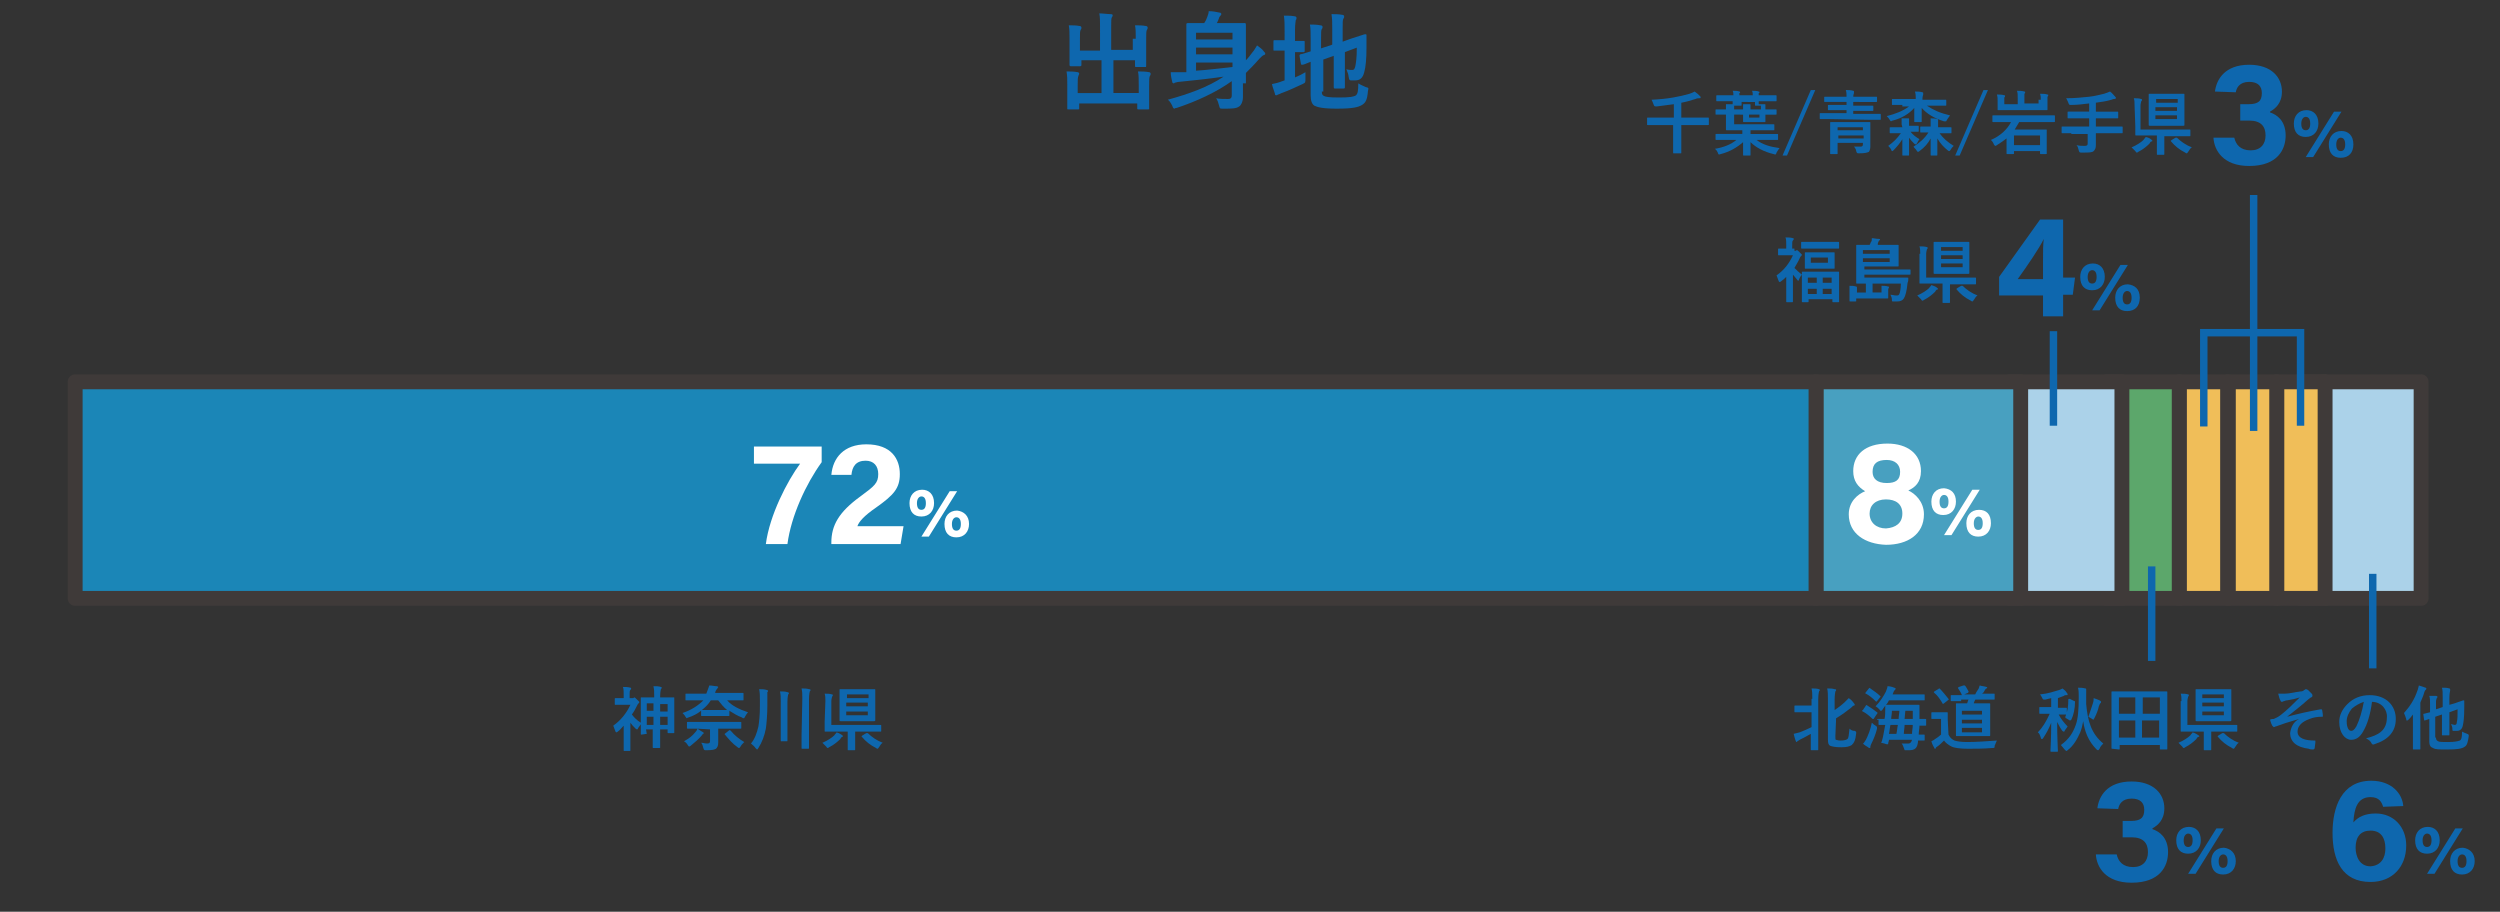 <?xml version="1.0" encoding="utf-8"?>
<!-- Generator: Adobe Illustrator 27.2.0, SVG Export Plug-In . SVG Version: 6.00 Build 0)  -->
<svg version="1.1" id="レイヤー_1" xmlns="http://www.w3.org/2000/svg" xmlns:xlink="http://www.w3.org/1999/xlink" x="0px"
	 y="0px" viewBox="0 0 335.9 122.5" style="enable-background:new 0 0 335.9 122.5;" xml:space="preserve">
<rect x="0" y="0" width="335.9" height="122.5" fill="#333333" stroke="none"/>
<style type="text/css">
	.st0{fill:#0E67AE;}
	.st1{fill:#ABD2E9;stroke:#3F3A39;stroke-width:2;stroke-linecap:round;stroke-linejoin:round;stroke-miterlimit:10;}
	.st2{fill:#F0BE59;stroke:#3F3A39;stroke-width:2;stroke-linecap:round;stroke-linejoin:round;stroke-miterlimit:10;}
	.st3{fill:#5CA76B;stroke:#3F3A39;stroke-width:2;stroke-linecap:round;stroke-linejoin:round;stroke-miterlimit:10;}
	.st4{fill:#48A0C0;stroke:#3F3A39;stroke-width:2;stroke-linecap:round;stroke-linejoin:round;stroke-miterlimit:10;}
	.st5{fill:#1B86B7;stroke:#3F3A39;stroke-width:2;stroke-linecap:round;stroke-linejoin:round;stroke-miterlimit:10;}
	.st6{fill:none;stroke:#0E67AE;stroke-miterlimit:10;}
	.st7{fill:#FFFFFF;}
</style>
<g>
	<path class="st0" d="M152.6,5.2c0-0.8,0-1.3-0.1-1.8c0.5,0,1,0,1.5,0.1c0.1,0,0.2,0.1,0.2,0.2c0,0.1,0,0.2-0.1,0.3
		C154,4.2,154,4.5,154,5.4v2c0,0.9,0,1.3,0,1.4c0,0.2,0,0.2-0.1,0.2h-1.2c-0.2,0-0.2,0-0.2-0.2V8.1h-2.9v4.4h3.4v-1.1
		c0-0.8,0-1.3-0.1-1.8c0.5,0,1,0,1.5,0.1c0.1,0,0.2,0.1,0.2,0.2c0,0.1,0,0.2-0.1,0.3c-0.1,0.2-0.1,0.5-0.1,1.4v1.7
		c0,0.8,0,1.2,0,1.3s0,0.1-0.2,0.1H153c-0.1,0-0.2,0-0.2-0.1v-0.7H145v0.7c0,0.1,0,0.1-0.2,0.1h-1.2c-0.2,0-0.2,0-0.2-0.1
		s0-0.5,0-1.3v-1.9c0-0.8,0-1.2-0.1-1.8c0.5,0,1,0,1.5,0.1c0.1,0,0.2,0.1,0.2,0.2c0,0.1-0.1,0.2-0.1,0.3c-0.1,0.2-0.1,0.5-0.1,1.2
		v1.1h3.2V8.1h-2.7v0.6c0,0.1,0,0.2-0.2,0.2h-1.2c-0.1,0-0.2,0-0.2-0.2c0-0.1,0-0.5,0-1.4V5.2c0-0.8,0-1.3-0.1-1.8
		c0.5,0,1,0,1.5,0.1c0.1,0,0.2,0.1,0.2,0.2c0,0.1,0,0.2-0.1,0.3c-0.1,0.2-0.1,0.5-0.1,1.3v1.5h2.7V3.6c0-0.8,0-1.3-0.1-1.8
		c0.5,0,1.1,0.1,1.6,0.1c0.1,0,0.2,0.1,0.2,0.1c0,0.1,0,0.2-0.1,0.3c-0.1,0.2-0.1,0.4-0.1,1.3v3.1h2.9V5.2H152.6z"/>
	<path class="st0" d="M167,11.2c0,0.6,0,1.3,0,1.9c0,0.5-0.2,1-0.5,1.2c-0.4,0.3-1,0.3-2.2,0.3c-0.4,0-0.4,0-0.5-0.4s-0.2-0.7-0.4-1
		c0.5,0.1,1,0.1,1.6,0.1c0.3,0,0.5-0.1,0.5-0.5v-1.9c-2.1,1.5-4.7,2.7-7.4,3.6c-0.2,0-0.3,0.1-0.3,0.1c-0.1,0-0.2-0.1-0.3-0.4
		c-0.2-0.4-0.4-0.7-0.6-0.8c2.9-0.8,5.4-1.7,7.5-3.1c-2.1,0.3-4,0.5-6,0.7c-0.2,0-0.4,0.1-0.5,0.1s-0.1,0.1-0.2,0.1
		c-0.1,0-0.2-0.1-0.2-0.2c-0.1-0.4-0.2-0.9-0.2-1.3c0.5,0,1,0,1.5,0c0.2,0,0.4,0,0.6,0V5c0-1.1,0-1.6,0-1.7c0-0.1,0-0.2,0.2-0.2
		c0.1,0,0.6,0,1.9,0h0.3c0.2-0.3,0.3-0.5,0.4-0.8c0.1-0.3,0.2-0.5,0.2-0.8c0.5,0,1.1,0.1,1.5,0.2c0.1,0,0.2,0.1,0.2,0.2
		c0,0.1-0.1,0.1-0.1,0.2c-0.1,0.1-0.2,0.2-0.2,0.3c-0.1,0.3-0.2,0.5-0.3,0.7h1.8c1.3,0,1.8,0,1.9,0c0.1,0,0.2,0,0.2,0.2
		c0,0.1,0,0.7,0,1.9v2.9c0.3-0.3,0.6-0.7,0.9-1.1c0.2-0.2,0.4-0.6,0.6-0.9c0.4,0.3,0.7,0.5,0.9,0.8c0.1,0.1,0.2,0.2,0.2,0.3
		s-0.1,0.2-0.2,0.2c-0.2,0.1-0.3,0.2-0.6,0.5c-0.6,0.7-1.2,1.3-1.8,1.9v1.4H167z M160.7,4.4v0.9h4.9V4.4H160.7z M165.6,7.3V6.4h-4.9
		v0.9H165.6z M165.6,8.4h-4.9v1.1c1.5-0.1,3.1-0.3,4.9-0.5V8.4z"/>
	<path class="st0" d="M174,10.4c0.5-0.2,0.9-0.4,1.4-0.7c0,0.3,0,0.6,0,0.9c0,0.5,0,0.5-0.4,0.7c-0.9,0.4-1.9,0.9-2.8,1.2
		c-0.2,0.1-0.4,0.2-0.5,0.2c-0.1,0.1-0.2,0.1-0.2,0.1c-0.1,0-0.2,0-0.2-0.2c-0.1-0.4-0.3-0.8-0.4-1.3c0.5-0.1,0.9-0.2,1.4-0.4
		l0.3-0.1v-4h-0.1c-0.9,0-1.2,0-1.3,0s-0.1,0-0.1-0.2v-1c0-0.1,0-0.2,0.1-0.2s0.4,0,1.3,0h0.1V4.2c0-0.9,0-1.5-0.1-2.1
		c0.6,0,1,0,1.5,0.1c0.1,0,0.2,0.1,0.2,0.2c0,0.1,0,0.2-0.1,0.3c0,0.1-0.1,0.5-0.1,1.3v1.5c0.8,0,1.1,0,1.2,0c0.1,0,0.1,0,0.1,0.2
		v1.1c0,0.1,0,0.2-0.1,0.2s-0.4,0-1.2,0L174,10.4L174,10.4z M177.6,12.3c0,0.4,0.1,0.5,0.3,0.6s0.6,0.2,2,0.2c1.5,0,2-0.1,2.3-0.3
		c0.2-0.2,0.3-0.5,0.3-1.6c0.3,0.2,0.6,0.3,1,0.5c0.4,0.1,0.4,0.1,0.3,0.5c-0.1,1.2-0.3,1.6-0.8,1.9c-0.5,0.3-1.2,0.5-3.4,0.5
		c-1.9,0-2.6-0.2-3-0.4c-0.3-0.2-0.5-0.6-0.5-1.4V8.3c-0.7,0.3-1,0.4-1.1,0.4s-0.2,0-0.2-0.1l-0.2-1.1c0-0.1,0-0.1,0.1-0.2
		c0.1,0,0.5-0.1,1.4-0.4V5.3c0-0.8,0-1.5-0.1-2c0.5,0,0.9,0,1.4,0.1c0.2,0,0.3,0.1,0.3,0.2c0,0.1,0,0.2-0.1,0.3s-0.1,0.5-0.1,1.4
		v1.2L179,6V3.9c0-0.9,0-1.3-0.1-2c0.5,0,1,0,1.5,0.1c0.1,0,0.2,0.1,0.2,0.2c0,0.1,0,0.2-0.1,0.3c-0.1,0.2-0.1,0.5-0.1,1.3v1.8
		l1.1-0.4c1.3-0.4,1.8-0.6,1.9-0.6c0.1,0,0.2,0,0.2,0.1v1.8c0,1.4-0.1,2.5-0.3,3.2c-0.2,0.8-0.6,1.1-1.2,1.1c-0.2,0-0.3,0-0.5,0
		c-0.3,0-0.3,0-0.4-0.5c0-0.3-0.2-0.7-0.3-1c0.3,0.1,0.6,0.1,0.8,0.1s0.3-0.1,0.4-0.5c0.1-0.5,0.2-1.1,0.2-2.5L180.7,7v2.5
		c0,1.4,0,2.1,0,2.2c0,0.1,0,0.2-0.2,0.2h-1.1c-0.1,0-0.2,0-0.2-0.2c0-0.1,0-0.8,0-2.2v-2L177.8,8v4.3H177.6z"/>
</g>
<g>
	<path class="st0" d="M86.9,98.6C86.9,98.7,86.9,98.7,86.9,98.6l-0.7,0.1c-0.1,0-0.1,0-0.1-0.1s0-0.3,0-1.3
		c-0.1,0.2-0.3,0.4-0.4,0.6c0,0.1-0.1,0.1-0.1,0.1s-0.1,0-0.2-0.1c-0.3-0.3-0.5-0.5-0.7-0.8v2.3c0,0.7,0,1.3,0,1.4s0,0.1-0.1,0.1
		h-0.7c-0.1,0-0.1,0-0.1-0.1s0-0.7,0-1.4v-1.9c-0.3,0.3-0.5,0.6-0.8,0.8c-0.1,0.1-0.2,0.1-0.2,0.1l-0.1-0.1
		c-0.1-0.3-0.2-0.5-0.3-0.8c1-0.7,1.8-1.7,2.3-2.8h-1c-0.7,0-0.9,0-1,0s-0.1,0-0.1-0.1v-0.7c0-0.1,0-0.1,0.1-0.1s0.3,0,1,0h0.1v-0.4
		c0-0.5,0-0.8-0.1-1.1c0.3,0,0.7,0,1,0.1c0.1,0,0.1,0,0.1,0.1s0,0.1-0.1,0.2s-0.1,0.3-0.1,0.7v0.4h0.3c0.1,0,0.1,0,0.2,0l0.1-0.1
		c0.1,0,0.2,0.1,0.4,0.3c0.2,0.2,0.3,0.3,0.3,0.3c0,0.1,0,0.1-0.1,0.2s-0.1,0.1-0.2,0.3c-0.2,0.4-0.4,0.8-0.7,1.2
		c0.3,0.4,0.7,0.8,1.2,1.1v-1.8c0-1.1,0-1.5,0-1.5c0-0.1,0-0.1,0.1-0.1s0.4,0,1.2,0h0.5v-0.1c0-0.7,0-0.9-0.1-1.4c0.4,0,0.7,0,1,0.1
		c0.1,0,0.1,0,0.1,0.1s0,0.1-0.1,0.2c0,0.1-0.1,0.3-0.1,1v0.1h0.6c0.8,0,1.1,0,1.2,0s0.1,0,0.1,0.1s0,0.4,0,1.3v1.3c0,1.7,0,2,0,2
		c0,0.1,0,0.1-0.1,0.1h-0.7c-0.1,0-0.1,0-0.1-0.1V98h-1v1.3c0,0.8,0,1.1,0,1.1c0,0.1,0,0.1-0.1,0.1h-0.8c-0.1,0-0.1,0-0.1-0.1
		s0-0.3,0-1.1V98h-0.9L86.9,98.6L86.9,98.6z M87.8,95.5v-1h-0.9v1H87.8z M87.8,97.4v-1.1h-0.9v1.1H87.8z M88.7,94.6v1h1v-1H88.7z
		 M89.7,97.4v-1.1h-1v1.1H89.7z"/>
	<path class="st0" d="M93.4,94.1c-0.9,0-1.2,0-1.2,0c-0.1,0-0.1,0-0.1-0.1v-0.7c0-0.1,0-0.1,0.1-0.1s0.4,0,1.2,0h1.5
		c0.2-0.5,0.3-0.8,0.4-1.1c0.4,0,0.7,0.1,1,0.1c0.1,0,0.2,0.1,0.2,0.1c0,0.1-0.1,0.1-0.1,0.2c-0.1,0.1-0.2,0.2-0.3,0.5v0.1h2.5
		c0.9,0,1.2,0,1.2,0c0.1,0,0.1,0,0.1,0.1V94c0,0.1,0,0.1-0.1,0.1s-0.4,0-1.2,0h-0.9c0.6,0.7,1.6,1.2,2.8,1.6
		c-0.1,0.1-0.3,0.4-0.4,0.6s-0.1,0.2-0.2,0.2s-0.1,0-0.2-0.1c-0.6-0.2-1.2-0.6-1.7-0.9v0.6c0,0.1,0,0.1-0.1,0.1s-0.3,0-1.1,0h-1.5
		c-0.7,0-1,0-1,0c-0.1,0-0.1,0-0.1-0.1v-0.6c-0.5,0.4-1.1,0.7-1.7,0.9c-0.1,0-0.2,0.1-0.2,0.1c-0.1,0-0.1-0.1-0.2-0.2
		c-0.1-0.2-0.3-0.4-0.4-0.5c1.2-0.4,2.1-1,2.8-1.7H93.4z M94.5,98.4C94.6,98.4,94.6,98.5,94.5,98.4c0.1,0.2,0,0.2,0,0.2
		c-0.1,0-0.1,0.1-0.2,0.2c-0.4,0.5-0.9,0.9-1.5,1.4c-0.1,0.1-0.2,0.1-0.2,0.1c-0.1,0-0.1-0.1-0.2-0.2c-0.1-0.2-0.3-0.4-0.5-0.5
		c0.7-0.4,1.1-0.7,1.5-1.2c0.2-0.2,0.3-0.4,0.3-0.5C94,98.1,94.3,98.3,94.5,98.4z M93.6,97.9c-0.9,0-1.2,0-1.2,0
		c-0.1,0-0.1,0-0.1-0.1v-0.7c0-0.1,0-0.1,0.1-0.1s0.4,0,1.2,0h4.7c0.9,0,1.2,0,1.2,0c0.1,0,0.1,0,0.1,0.1v0.7c0,0.1,0,0.1-0.1,0.1
		s-0.4,0-1.2,0h-1.8v0.7c0,0.4,0,0.8,0,1.2c0,0.4-0.1,0.6-0.3,0.8c-0.2,0.1-0.4,0.2-1.3,0.2c-0.3,0-0.3,0-0.4-0.3s-0.1-0.5-0.3-0.7
		c0.3,0,0.5,0.1,0.8,0.1s0.4-0.1,0.4-0.3V98L93.6,97.9L93.6,97.9z M95.5,94.1c-0.3,0.5-0.7,0.9-1.2,1.3c0.1,0,0.4,0,0.9,0h1.5
		c0.6,0,0.9,0,1,0c-0.5-0.4-0.8-0.8-1.2-1.3H95.5z M98,98.1C98.1,98.1,98.1,98.1,98,98.1c0.1,0,0.1,0,0.2,0.1
		c0.5,0.6,1.1,1.1,1.8,1.5c-0.2,0.2-0.4,0.4-0.5,0.6c-0.1,0.1-0.1,0.2-0.2,0.2c0,0-0.1,0-0.2-0.1c-0.7-0.5-1.2-1.1-1.7-1.7
		c-0.1-0.1,0-0.1,0.1-0.2L98,98.1z"/>
	<path class="st0" d="M103.1,94.8c0,1.2-0.1,2.4-0.2,3.1c-0.2,1-0.5,1.8-1,2.6c-0.1,0.1-0.1,0.2-0.2,0.2c0,0-0.1-0.1-0.2-0.2
		c-0.2-0.3-0.4-0.4-0.6-0.6c0.5-0.6,0.8-1.4,1-2.3c0.1-0.6,0.2-1.5,0.2-2.7V94c0-0.5,0-0.9-0.1-1.4c0.4,0,0.7,0,1,0.1
		c0.1,0,0.2,0.1,0.2,0.1c0,0.1,0,0.1-0.1,0.2c0,0.1,0,0.4,0,1C103.1,94,103.1,94.8,103.1,94.8z M104.9,94.3c0-0.7,0-0.9-0.1-1.4
		c0.4,0,0.7,0,1,0.1c0.1,0,0.2,0.1,0.2,0.1c0,0.1,0,0.1-0.1,0.2c0,0.1-0.1,0.3-0.1,1V98c0,1,0,1.5,0,1.5c0,0.1,0,0.1-0.1,0.1H105
		c-0.1,0-0.1,0-0.1-0.1s0-0.6,0-1.5V94.3z M107.8,93.9c0-0.7,0-0.9-0.1-1.4c0.4,0,0.7,0,1,0.1c0.1,0,0.2,0,0.2,0.1s0,0.1-0.1,0.2
		c0,0.1-0.1,0.3-0.1,1v4.9c0,1.2,0,1.7,0,1.7c0,0.1,0,0.1-0.1,0.1h-0.8c-0.1,0-0.1,0-0.1-0.1s0-0.5,0-1.7L107.8,93.9L107.8,93.9z"/>
	<path class="st0" d="M113.2,98.8C113.3,98.9,113.3,98.9,113.2,98.8c0.1,0.2,0,0.2,0,0.2c-0.1,0-0.2,0.1-0.3,0.3
		c-0.4,0.4-0.9,0.8-1.5,1.1c-0.1,0.1-0.2,0.1-0.2,0.1c-0.1,0-0.1-0.1-0.2-0.2c-0.2-0.2-0.3-0.3-0.5-0.5c0.7-0.3,1.3-0.7,1.6-1
		c0.1-0.2,0.2-0.2,0.3-0.4C112.8,98.5,113,98.7,113.2,98.8z M110.9,94.2c0-0.4,0-0.7-0.1-1c0.3,0,0.7,0,1,0.1c0.1,0,0.1,0.1,0.1,0.1
		s0,0.1-0.1,0.2c0,0.1-0.1,0.3-0.1,0.6v3.2h5.4c0.9,0,1.2,0,1.2,0c0.1,0,0.1,0,0.1,0.1v0.7c0,0.1,0,0.1-0.1,0.1s-0.4,0-1.2,0h-2.2
		v1.4c0,0.7,0,0.9,0,1s0,0.1-0.1,0.1H114c-0.1,0-0.1,0-0.1-0.1s0-0.3,0-1v-1.4h-1.8c-0.9,0-1.2,0-1.2,0c-0.1,0-0.1,0-0.1-0.1
		s0-0.4,0-1.2L110.9,94.2L110.9,94.2z M116.3,92.6c0.8,0,1.1,0,1.2,0s0.1,0,0.1,0.1s0,0.4,0,1v2.1c0,0.7,0,0.9,0,1s-0.1,0.1-0.2,0.1
		s-0.3,0-1.1,0h-2.1c-0.8,0-1.1,0-1.2,0s-0.2,0-0.2-0.1s0-0.4,0-1v-2.1c0-0.7,0-0.9,0-1s0-0.1,0.1-0.1s0.4,0,1.2,0H116.3z
		 M113.8,93.8h2.9v-0.5h-2.9V93.8z M116.6,94.9v-0.5h-2.9v0.5H116.6z M116.6,95.6h-2.9v0.5h2.9V95.6z M116.4,98.5
		C116.5,98.5,116.5,98.5,116.4,98.5h0.2c0.5,0.5,1.2,1,2,1.3c-0.2,0.1-0.3,0.3-0.5,0.6c-0.1,0.1-0.1,0.2-0.2,0.2c0,0-0.1,0-0.2-0.1
		c-0.8-0.4-1.4-0.9-1.9-1.5c-0.1-0.1,0-0.1,0.1-0.2L116.4,98.5z"/>
</g>
<g>
	<path class="st0" d="M243.5,93.9c0-0.7,0-0.9-0.1-1.4c0.4,0,0.7,0,1,0.1c0.1,0,0.1,0.1,0.1,0.1c0,0.1,0,0.1-0.1,0.2
		c0,0.1-0.1,0.4-0.1,1v5.2c0,1,0,1.5,0,1.6s0,0.1-0.1,0.1h-0.8c-0.1,0-0.1,0-0.1-0.1s0-0.6,0-1.6v-0.5c-0.5,0.3-1.1,0.6-1.5,0.8
		c-0.1,0.1-0.2,0.1-0.3,0.2l-0.1,0.1c0,0-0.1,0-0.1-0.1c-0.1-0.2-0.2-0.6-0.3-1c0.3-0.1,0.5-0.1,0.8-0.2c0.5-0.2,1-0.4,1.6-0.7v-2
		h-1c-0.8,0-1.1,0-1.2,0c-0.1,0-0.1,0-0.1-0.1v-0.7c0-0.1,0-0.1,0.1-0.1s0.3,0,1.2,0h1v-0.9H243.5z M246.6,98.9c0,0.4,0,0.5,0.1,0.5
		s0.2,0.1,0.6,0.1c0.5,0,0.8-0.1,0.9-0.2c0.2-0.1,0.2-0.6,0.3-1.4c0.2,0.2,0.4,0.3,0.7,0.3c0.2,0.1,0.2,0.1,0.2,0.3
		c-0.1,1-0.3,1.3-0.6,1.6c-0.3,0.2-0.7,0.3-1.4,0.3c-0.9,0-1.2-0.1-1.5-0.2c-0.2-0.1-0.3-0.3-0.3-0.8V94c0-0.6,0-1.1-0.1-1.5
		c0.4,0,0.7,0,1,0.1c0.1,0,0.2,0,0.2,0.1s0,0.1-0.1,0.2c0,0.1-0.1,0.4-0.1,1.1v1.4c0.6-0.4,1.1-0.8,1.4-1.1c0.2-0.2,0.3-0.3,0.5-0.5
		c0.3,0.2,0.5,0.4,0.7,0.7c0.1,0.1,0.1,0.1,0.1,0.2s-0.1,0.1-0.1,0.1c-0.1,0-0.2,0.1-0.4,0.3c-0.5,0.4-1.3,1-2,1.4L246.6,98.9
		L246.6,98.9z"/>
	<path class="st0" d="M250.7,94.8c0.1-0.1,0.1-0.1,0.2,0c0.5,0.3,0.9,0.6,1.3,0.9c0.1,0.1,0.1,0.1,0,0.2l-0.4,0.6
		c0,0.1-0.1,0.1-0.1,0.1s0,0-0.1,0c-0.4-0.4-0.9-0.8-1.3-1c0,0-0.1,0-0.1-0.1c0,0,0-0.1,0.1-0.1L250.7,94.8z M250.7,99.4
		c0.3-0.6,0.6-1.3,0.8-2.3c0.2,0.2,0.3,0.3,0.5,0.4s0.2,0.2,0.2,0.4c-0.2,0.8-0.5,1.5-0.8,2.1c-0.1,0.2-0.1,0.3-0.1,0.4
		s0,0.1-0.1,0.1s-0.1,0-0.2-0.1c-0.2-0.1-0.5-0.3-0.7-0.5C250.4,99.9,250.5,99.7,250.7,99.4z M251.1,92.5c0.1-0.1,0.1-0.1,0.2,0
		c0.4,0.3,0.9,0.6,1.3,1c0.1,0.1,0.1,0.1,0,0.2l-0.4,0.5c-0.1,0.1-0.1,0.1-0.2,0c-0.4-0.4-0.9-0.8-1.3-1c-0.1,0-0.1-0.1,0-0.2
		L251.1,92.5z M252.2,96.7c0-0.1,0-0.1,0.1-0.1c0,0,0.3,0,0.9,0c0.1-0.4,0.1-0.8,0.1-1.2c0-0.2,0-0.4,0-0.6
		c-0.1,0.2-0.3,0.4-0.4,0.6c-0.1,0.1-0.1,0.1-0.2,0.1c-0.1,0-0.1-0.1-0.2-0.2c-0.2-0.2-0.3-0.3-0.5-0.4c0.6-0.6,1.1-1.4,1.4-2
		c0.1-0.3,0.2-0.5,0.2-0.7c0.3,0,0.7,0.1,0.9,0.2c0.1,0,0.2,0.1,0.2,0.1c0,0.1,0,0.1-0.1,0.2s-0.1,0.1-0.2,0.3
		c0,0.1-0.1,0.2-0.1,0.3h3c0.9,0,1.2,0,1.2,0c0.1,0,0.1,0,0.1,0.1V94c0,0.1,0,0.1-0.1,0.1s-0.4,0-1.2,0h-3.5
		c-0.1,0.2-0.2,0.4-0.4,0.6c0.1,0,0.3,0,1.2,0h2c0.8,0,1.1,0,1.2,0s0.1,0,0.1,0.1c0,0.3,0,0.5,0,0.8v1c0.5,0,0.8,0,0.8,0
		c0.1,0,0.1,0,0.1,0.1v0.7c0,0.1,0,0.1-0.1,0.1c0,0-0.3,0-0.8,0c0,0.4-0.1,0.8-0.1,1.2c0.4,0,0.6,0,0.7,0s0.1,0,0.1,0.1v0.6
		c0,0.1,0,0.1-0.1,0.1c0,0-0.3,0-0.8,0v0.2c-0.1,0.8-0.4,1.1-1.2,1.1c-0.3,0-0.4,0-0.5,0s-0.1,0-0.2-0.3c-0.1-0.2-0.1-0.4-0.3-0.6
		c0.3,0,0.7,0,0.9,0c0.2,0,0.4-0.1,0.5-0.5h-3.1c0,0.2-0.1,0.3-0.1,0.5c0,0.1,0,0.1-0.1,0.1s-0.2,0-0.4-0.1
		c-0.5-0.1-0.5-0.1-0.4-0.2c0.1-0.2,0.1-0.4,0.2-0.7c0.1-0.5,0.2-1.1,0.3-1.6c-0.5,0-0.8,0-0.8,0c-0.1,0-0.1,0-0.1-0.1v-0.6
		C252.4,96.7,252.2,96.7,252.2,96.7z M254.8,98.6c0.1-0.4,0.1-0.8,0.2-1.2h-1c-0.1,0.4-0.1,0.8-0.2,1.2H254.8z M254.2,95.5
		c0,0.4-0.1,0.8-0.1,1.1h1c0-0.4,0.1-0.8,0.1-1.1H254.2z M255.9,97.4c0,0.4-0.1,0.8-0.1,1.2h1.1c0-0.4,0.1-0.8,0.1-1.2H255.9z
		 M256,95.5l-0.1,1.1h1.1c0-0.4,0-0.8,0-1.1H256z"/>
	<path class="st0" d="M261.8,98.7c0.2,0.4,0.4,0.6,0.8,0.8c0.3,0.1,0.9,0.2,1.7,0.2c1.2,0,2.6-0.1,4-0.2c-0.1,0.2-0.2,0.5-0.3,0.7
		c0,0.3,0,0.3-0.3,0.3c-1.2,0.1-2.3,0.1-3.3,0.1s-1.8-0.1-2.2-0.3c-0.4-0.2-0.8-0.5-1-0.8c-0.3,0.3-0.6,0.6-0.9,0.8
		c-0.1,0.1-0.2,0.1-0.2,0.2s-0.1,0.1-0.1,0.1s-0.1,0-0.1-0.1c-0.1-0.2-0.3-0.5-0.4-0.9c0.2-0.1,0.4-0.2,0.5-0.3
		c0.3-0.2,0.6-0.4,0.8-0.6v-2.1h-0.5c-0.5,0-0.6,0-0.7,0s-0.1,0-0.1-0.1v-0.7c0-0.1,0-0.1,0.1-0.1c0,0,0.2,0,0.7,0h0.6
		c0.5,0,0.6,0,0.7,0s0.1,0,0.1,0.1s0,0.3,0,0.9L261.8,98.7L261.8,98.7z M260.4,92.6c0.1,0,0.1-0.1,0.1-0.1h0.1
		c0.4,0.4,0.8,0.9,1.2,1.4c0.1,0.1,0,0.1-0.1,0.2l-0.5,0.4c-0.1,0-0.1,0.1-0.1,0.1s-0.1,0-0.1-0.1c-0.3-0.5-0.7-1.1-1.1-1.4
		c-0.1-0.1-0.1-0.1,0-0.2L260.4,92.6z M263.5,94.2c-1,0-1.3,0-1.3,0c-0.1,0-0.1,0-0.1-0.1v-0.6c0-0.1,0-0.1,0.1-0.1s0.4,0,1.3,0h0.1
		c-0.1-0.3-0.3-0.6-0.5-0.9c-0.1-0.1,0-0.1,0.1-0.2l0.6-0.2c0.1,0,0.1,0,0.2,0c0.2,0.2,0.3,0.5,0.5,0.8c0,0.1,0,0.1-0.1,0.2
		l-0.5,0.2h1.5c0.1-0.3,0.3-0.5,0.4-0.7c0.1-0.1,0.1-0.3,0.2-0.5c0.3,0.1,0.6,0.1,0.9,0.2c0.1,0,0.1,0.1,0.1,0.1s0,0.1-0.1,0.1
		s-0.1,0.1-0.2,0.2c-0.1,0.2-0.2,0.4-0.4,0.5h0.3c0.9,0,1.2,0,1.3,0s0.1,0,0.1,0.1v0.6c0,0.1,0,0.1-0.1,0.1s-0.4,0-1.3,0h-1.2
		c-0.1,0.2-0.2,0.4-0.2,0.5h0.9c0.8,0,1.1,0,1.2,0s0.1,0,0.1,0.1s0,0.3,0,1v2.2c0,0.7,0,0.9,0,1s0,0.1-0.1,0.1c0,0-0.3,0-1.2,0h-2
		c-0.8,0-1.1,0-1.2,0s-0.1,0-0.1-0.1s0-0.3,0-1v-2.2c0-0.7,0-1,0-1c0-0.1,0-0.1,0.1-0.1s0.4,0,1.2,0h0.2c0.1-0.2,0.1-0.4,0.2-0.5h-1
		V94.2z M263.6,96h2.7v-0.5h-2.7V96z M266.3,97.2v-0.5h-2.7v0.5H266.3z M266.3,97.8h-2.7v0.6h2.7V97.8z"/>
</g>
<g>
	<path class="st0" d="M241.1,33.7c0.1,0,0.1,0,0.2,0l0.1-0.1c0.1,0,0.2,0.1,0.4,0.3s0.3,0.3,0.3,0.3c0,0.1,0,0.1-0.1,0.2
		c-0.1,0.1-0.1,0.1-0.2,0.3c-0.2,0.5-0.5,0.9-0.7,1.3c0.3,0.3,0.6,0.6,1,0.9c0-0.2,0-0.2,0-0.3s0-0.1,0.1-0.1s0.4,0,1.2,0h2.4
		c0.9,0,1.2,0,1.2,0c0.1,0,0.1,0,0.1,0.1s0,0.3,0,1.1v1c0,1.4,0,1.7,0,1.8s0,0.1-0.1,0.1h-0.7c-0.1,0-0.1,0-0.1-0.1v-0.3H243v0.3
		c0,0.1,0,0.1-0.1,0.1h-0.7c-0.1,0-0.1,0-0.1-0.1s0-0.3,0-1.8v-0.9c0-0.4,0-0.7,0-0.9c-0.1,0.1-0.3,0.4-0.4,0.7c0,0.1,0,0.1-0.1,0.1
		s-0.1-0.1-0.2-0.2c-0.2-0.2-0.3-0.4-0.5-0.6v2.2c0,0.7,0,1.3,0,1.4c0,0.1,0,0.1-0.1,0.1h-0.7c-0.1,0-0.1,0-0.1-0.1s0-0.7,0-1.4
		v-1.9c-0.2,0.2-0.4,0.4-0.7,0.6c-0.1,0.1-0.2,0.1-0.2,0.1l-0.1-0.1c-0.1-0.3-0.2-0.5-0.3-0.8c1-0.7,1.7-1.6,2.2-2.7H240
		c-0.7,0-0.9,0-1,0s-0.1,0-0.1-0.1v-0.7c0-0.1,0-0.1,0.1-0.1s0.3,0,1,0V33c0-0.5,0-0.8-0.1-1.1c0.3,0,0.7,0,1,0.1
		c0.1,0,0.1,0,0.1,0.1s0,0.1-0.1,0.2c-0.1,0.1-0.1,0.3-0.1,0.7v0.4h0.3L241.1,33.7L241.1,33.7z M243.3,33.4c-0.9,0-1.2,0-1.2,0
		c-0.1,0-0.1,0-0.1-0.1v-0.7c0-0.1,0-0.1,0.1-0.1s0.4,0,1.2,0h2.5c0.9,0,1.2,0,1.2,0c0.1,0,0.1,0,0.1,0.1v0.7c0,0.1,0,0.1-0.1,0.1
		c0,0-0.3,0-1.2,0H243.3z M245.3,33.9c0.8,0,1,0,1.1,0s0.1,0,0.1,0.1s0,0.2,0,0.6v0.8c0,0.4,0,0.6,0,0.6c0,0.1,0,0.1-0.1,0.1
		s-0.3,0-1.1,0h-1.6c-0.8,0-1,0-1.1,0s-0.1,0-0.1-0.1s0-0.2,0-0.6v-0.8c0-0.4,0-0.5,0-0.6s0-0.1,0.1-0.1s0.3,0,1.1,0H245.3z
		 M242.9,38h1.2v-0.7h-1.2V38z M244.1,39.5v-0.7h-1.2v0.7H244.1z M245.6,34.6h-2.3v0.7h2.3V34.6z M244.9,37.3V38h1.2v-0.7H244.9z
		 M246.1,39.5v-0.7h-1.2v0.7H246.1z"/>
	<path class="st0" d="M251.6,38.1v1.2h1.2v-0.4c0-0.2,0-0.3,0-0.5c0.3,0,0.6,0,0.9,0.1c0.1,0,0.1,0,0.1,0.1s0,0.1-0.1,0.2
		c0,0.1,0,0.1,0,0.3v0.6c0,0.2,0,0.3,0,0.3c0,0.1,0,0.1-0.1,0.1c-0.3,0-0.7,0-1.3,0h-2.9v0.3c0,0.1,0,0.1-0.1,0.1h-0.7
		c-0.1,0-0.1,0-0.1-0.1s0-0.2,0-0.5v-0.8c0-0.3,0-0.5,0-0.7c0.3,0,0.6,0,0.9,0.1c0.1,0,0.1,0.1,0.1,0.1v0.1c0,0.1,0,0.2,0,0.2v0.4
		h1.2v-1.2c-0.8,0-1.2,0-1.2,0c-0.1,0-0.1,0-0.1-0.1s0-0.4,0-1.2v-2.7c0-0.7,0-1.1,0-1.1c0-0.1,0-0.1,0.1-0.1s0.4,0,1.3,0h0.4
		c0.1-0.1,0.1-0.3,0.2-0.4c0.1-0.1,0.1-0.3,0.1-0.5c0.3,0,0.6,0.1,1,0.1c0.1,0,0.1,0.1,0.1,0.1s0,0.1-0.1,0.1
		c-0.1,0.1-0.1,0.1-0.1,0.2c-0.1,0.1-0.1,0.2-0.1,0.4h1.4c0.9,0,1.2,0,1.3,0s0.1,0,0.1,0.1s0,0.3,0,0.8v1.1c0,0.5,0,0.7,0,0.8
		s0,0.1-0.1,0.1c0,0-0.4,0-1.3,0h-3.2v0.4h4.8c0.9,0,1.2,0,1.3,0s0.1,0,0.1,0.1v0.5c0,0.1,0,0.1-0.1,0.1s-0.4,0-1.3,0h-4.8v0.4h4.5
		c0.9,0,1.2,0,1.3,0s0.1,0,0.1,0.1c0,0.2,0,0.4-0.1,0.6c-0.1,1.1-0.3,1.8-0.5,2.1s-0.5,0.4-0.9,0.4c-0.2,0-0.3,0-0.5,0
		s-0.2,0-0.2-0.2c0-0.3-0.1-0.5-0.2-0.7c0.3,0,0.5,0.1,0.8,0.1c0.2,0,0.3,0,0.4-0.2c0.1-0.2,0.2-0.8,0.2-1.4
		C255.4,38.1,251.6,38.1,251.6,38.1z M250.3,33.6v0.5h3.6v-0.5H250.3z M253.9,34.7h-3.6v0.5h3.6V34.7z"/>
	<path class="st0" d="M260.3,38.7c0.1,0.1,0.1,0.1,0.1,0.1c0,0.1-0.1,0.1-0.1,0.1c-0.1,0-0.2,0.1-0.3,0.3c-0.4,0.4-0.9,0.8-1.5,1.1
		c-0.1,0.1-0.2,0.1-0.2,0.1c-0.1,0-0.1-0.1-0.2-0.2c-0.2-0.2-0.3-0.3-0.5-0.5c0.7-0.3,1.3-0.7,1.6-1c0.1-0.2,0.2-0.2,0.3-0.4
		C259.8,38.4,260.1,38.5,260.3,38.7z M258,34.1c0-0.4,0-0.7-0.1-1c0.3,0,0.7,0,1,0.1c0.1,0,0.1,0.1,0.1,0.1c0,0.1,0,0.1-0.1,0.2
		c0,0.1-0.1,0.3-0.1,0.6v3.2h5.4c0.9,0,1.2,0,1.2,0c0.1,0,0.1,0,0.1,0.1v0.7c0,0.1,0,0.1-0.1,0.1s-0.4,0-1.2,0H262v1.4
		c0,0.7,0,0.9,0,1s0,0.1-0.1,0.1h-0.8c-0.1,0-0.1,0-0.1-0.1s0-0.3,0-1v-1.5h-1.8c-0.9,0-1.2,0-1.2,0c-0.1,0-0.1,0-0.1-0.1
		s0-0.4,0-1.2v-2.7C257.9,34.1,258,34.1,258,34.1z M263.3,32.5c0.8,0,1.1,0,1.2,0s0.1,0,0.1,0.1s0,0.4,0,1v2.1c0,0.7,0,0.9,0,1
		s-0.1,0.1-0.2,0.1s-0.3,0-1.1,0h-2.1c-0.8,0-1.1,0-1.2,0s-0.2,0-0.2-0.1s0-0.4,0-1v-2.1c0-0.7,0-0.9,0-1s0-0.1,0.1-0.1s0.4,0,1.2,0
		H263.3z M260.8,33.7h2.9v-0.5h-2.9V33.7z M263.7,34.8v-0.5h-2.9v0.5H263.7z M263.7,35.4h-2.9v0.5h2.9V35.4z M263.5,38.4
		c0.1,0,0.1,0,0.1,0h0.1c0.5,0.5,1.2,1,2,1.3c-0.2,0.1-0.3,0.3-0.5,0.6c-0.1,0.1-0.1,0.2-0.2,0.2c0,0-0.1,0-0.2-0.1
		c-0.8-0.4-1.4-0.9-1.9-1.5c-0.1-0.1,0-0.1,0.1-0.2L263.5,38.4z"/>
</g>
<g>
	<path class="st0" d="M274.5,42.6v-2.9h-5.9v-2.5l5.5-7.7h3.1v7.8h1.6l-0.3,2.3h-1.3v2.9h-2.7L274.5,42.6L274.5,42.6z M274.5,35.1
		c0-1.4,0-2.2,0.1-3c-0.5,1.1-2.2,3.6-3.5,5.4h3.4V35.1z"/>
	<path class="st0" d="M282.8,37.2c0,1-0.6,1.8-1.7,1.8c-1,0-1.6-0.6-1.6-1.8c0-1,0.6-1.8,1.7-1.8C282.1,35.4,282.8,36,282.8,37.2z
		 M280.5,37.2c0,0.6,0.2,0.9,0.6,0.9s0.6-0.3,0.6-0.9c0-0.7-0.3-0.9-0.6-0.9S280.5,36.6,280.5,37.2z M281.1,41.7l3.8-6.1h1l-3.8,6.1
		H281.1z M287.5,40c0,1.1-0.6,1.8-1.7,1.8c-1,0-1.6-0.6-1.6-1.8c0-1,0.6-1.8,1.7-1.8C286.8,38.3,287.5,38.8,287.5,40z M285.2,40
		c0,0.6,0.2,0.9,0.6,0.9s0.6-0.3,0.6-0.9c0-0.7-0.3-0.9-0.6-0.9S285.2,39.4,285.2,40z"/>
</g>
<g>
	<path class="st0" d="M275.6,94.9v-1.1c-0.3,0.1-0.5,0.1-0.8,0.2c-0.3,0-0.3,0-0.4-0.2s-0.2-0.4-0.3-0.5c1.1-0.1,1.9-0.4,2.6-0.6
		c0.2-0.1,0.3-0.1,0.4-0.2c0.3,0.2,0.5,0.4,0.6,0.6c0.1,0.1,0.1,0.1,0.1,0.2s0,0.1-0.2,0.1c-0.1,0-0.2,0-0.3,0.1
		c-0.3,0.1-0.5,0.2-0.8,0.3v1.3h0.1c0.7,0,0.9,0,1,0s0.1,0,0.1,0.1v0.7c0,0.1,0,0.1-0.1,0.1s-0.3,0-1,0c0.3,0.6,0.8,1.2,1.2,1.6
		c-0.1,0.2-0.3,0.4-0.4,0.6c0,0.1-0.1,0.1-0.1,0.1s-0.1,0-0.2-0.1c-0.3-0.4-0.5-0.8-0.7-1.2c0,2.2,0.1,3.7,0.1,3.9
		c0,0.1,0,0.1-0.1,0.1h-0.8c-0.1,0-0.1,0-0.1-0.1c0-0.2,0.1-1.7,0.1-3.8c-0.3,0.8-0.7,1.5-1.1,2.1c-0.1,0.1-0.1,0.1-0.2,0.1
		c0,0-0.1-0.1-0.1-0.2c-0.1-0.3-0.2-0.6-0.4-0.7c0.6-0.6,1.1-1.4,1.6-2.5h-0.3c-0.7,0-1,0-1,0c-0.1,0-0.1,0-0.1-0.1v-0.7
		c0-0.1,0-0.1,0.1-0.1s0.3,0,1,0h0.5L275.6,94.9L275.6,94.9z M280.3,93.6c0,0.3,0,0.6,0,1c0.2,2.3,0.7,4,2.3,5.3
		c-0.2,0.2-0.4,0.4-0.5,0.7c-0.1,0.1-0.1,0.2-0.2,0.2c0,0-0.1,0-0.2-0.1c-1.1-1.1-1.6-2.4-1.8-3.8c-0.1,0.5-0.2,1-0.4,1.5
		c-0.4,0.9-0.9,1.8-1.7,2.4c-0.1,0.1-0.1,0.1-0.2,0.1c0,0-0.1-0.1-0.2-0.2c-0.2-0.2-0.3-0.4-0.5-0.6c1.1-0.8,1.6-1.6,2-2.7
		c0.3-0.8,0.4-2.1,0.4-3.7c0-0.6,0-0.9-0.1-1.3c0.3,0,0.6,0,1,0.1c0.1,0,0.1,0.1,0.1,0.1c0,0.1,0,0.2,0,0.2
		C280.3,92.8,280.3,93,280.3,93.6z M278.7,94.2c0.1,0,0.1,0,0.1,0.1c0,0.9-0.2,1.8-0.5,2.4c-0.1,0.1-0.1,0.1-0.2,0.1l-0.5-0.3
		c-0.1,0-0.1-0.1-0.1-0.2c0.3-0.7,0.4-1.4,0.4-2.3c0-0.1,0-0.1,0.2-0.1L278.7,94.2z M281.2,94.5c0.1-0.3,0.1-0.5,0.1-0.7
		c0.3,0.1,0.6,0.2,0.8,0.3c0.1,0.1,0.2,0.1,0.2,0.2s0,0.1-0.1,0.2s-0.1,0.2-0.2,0.4c-0.1,0.5-0.3,1-0.6,1.6
		c-0.1,0.1-0.1,0.2-0.1,0.2s-0.1,0-0.2-0.1c-0.2-0.1-0.3-0.2-0.5-0.3C280.8,95.7,281,95.1,281.2,94.5z"/>
	<path class="st0" d="M283.8,100.6c-0.1,0-0.1,0-0.1-0.1s0-0.6,0-3.3v-1.8c0-1.8,0-2.4,0-2.4c0-0.1,0-0.1,0.1-0.1s0.4,0,1.3,0h4.7
		c0.9,0,1.2,0,1.3,0s0.1,0,0.1,0.1s0,0.6,0,2.2v2.1c0,2.7,0,3.2,0,3.3c0,0.1,0,0.1-0.1,0.1h-0.8c-0.1,0-0.1,0-0.1-0.1v-0.5h-5.4v0.5
		c0,0.1,0,0.1-0.1,0.1L283.8,100.6L283.8,100.6z M284.7,95.9h2.2v-2.2h-2.2V95.9z M286.9,99.1v-2.3h-2.2v2.3H286.9z M287.9,93.7v2.2
		h2.3v-2.2H287.9z M290.1,99.1v-2.3h-2.3v2.3H290.1z"/>
	<path class="st0" d="M295.4,98.8c0.1,0.1,0.1,0.1,0.1,0.1c0,0.1-0.1,0.1-0.1,0.1c-0.1,0-0.2,0.1-0.3,0.3c-0.4,0.4-0.9,0.8-1.5,1.1
		c-0.1,0.1-0.2,0.1-0.2,0.1c-0.1,0-0.1-0.1-0.2-0.2c-0.2-0.2-0.3-0.3-0.5-0.5c0.7-0.3,1.3-0.7,1.6-1c0.1-0.2,0.2-0.2,0.3-0.4
		C295,98.5,295.2,98.7,295.4,98.8z M293.1,94.2c0-0.4,0-0.7-0.1-1c0.3,0,0.7,0,1,0.1c0.1,0,0.1,0.1,0.1,0.1s0,0.1-0.1,0.2
		c0,0.1-0.1,0.3-0.1,0.6v3.2h5.4c0.9,0,1.2,0,1.2,0c0.1,0,0.1,0,0.1,0.1v0.7c0,0.1,0,0.1-0.1,0.1s-0.4,0-1.2,0h-2.2v1.4
		c0,0.7,0,0.9,0,1s0,0.1-0.1,0.1h-0.8c-0.1,0-0.1,0-0.1-0.1s0-0.3,0-1v-1.4h-1.8c-0.9,0-1.2,0-1.2,0c-0.1,0-0.1,0-0.1-0.1
		s0-0.4,0-1.2v-2.8L293.1,94.2L293.1,94.2z M298.5,92.6c0.8,0,1.1,0,1.2,0s0.1,0,0.1,0.1s0,0.4,0,1v2.1c0,0.7,0,0.9,0,1
		s-0.1,0.1-0.2,0.1s-0.3,0-1.1,0h-2.1c-0.8,0-1.1,0-1.2,0s-0.2,0-0.2-0.1s0-0.4,0-1v-2.1c0-0.7,0-0.9,0-1s0-0.1,0.1-0.1s0.4,0,1.2,0
		H298.5z M295.9,93.8h2.9v-0.5h-2.9V93.8z M298.8,94.9v-0.5h-2.9v0.5H298.8z M298.8,95.6h-2.9v0.5h2.9V95.6z M298.6,98.5
		c0.1,0,0.1,0,0.1,0h0.1c0.5,0.5,1.2,1,2,1.3c-0.2,0.1-0.3,0.3-0.5,0.6c-0.1,0.1-0.1,0.2-0.2,0.2c0,0-0.1,0-0.2-0.1
		c-0.8-0.4-1.4-0.9-1.9-1.5c-0.1-0.1,0-0.1,0.1-0.2L298.6,98.5z"/>
</g>
<g>
	<path class="st0" d="M281.8,108.6c0.2-1.6,1.3-3.6,4.6-3.6c3,0,4.4,1.7,4.4,3.6c0,1.6-0.9,2.3-1.6,2.7v0.1c0.9,0.3,2.1,1.1,2.1,3.1
		c0,1.9-1.1,4.1-4.9,4.1c-3.5,0-4.7-2.1-4.8-3.8h2.8c0.2,0.9,0.8,1.7,2.2,1.7c1.3,0,2-0.8,2-2s-0.6-2-2.2-2h-1.2v-2.2h1.1
		c1.3,0,1.8-0.4,1.8-1.5c0-0.9-0.5-1.5-1.7-1.5c-1.3,0-1.7,0.8-1.8,1.4L281.8,108.6L281.8,108.6z"/>
	<path class="st0" d="M295.7,112.9c0,1-0.6,1.8-1.7,1.8c-1,0-1.6-0.6-1.6-1.8c0-1,0.6-1.8,1.7-1.8
		C295,111.1,295.7,111.7,295.7,112.9z M293.4,112.9c0,0.6,0.2,0.9,0.6,0.9s0.6-0.3,0.6-0.9c0-0.7-0.3-0.9-0.6-0.9
		C293.7,112,293.4,112.3,293.4,112.9z M294,117.4l3.8-6.1h1l-3.8,6.1H294z M300.4,115.7c0,1-0.6,1.8-1.7,1.8c-1,0-1.6-0.6-1.6-1.8
		c0-1,0.6-1.8,1.7-1.8C299.7,114,300.4,114.6,300.4,115.7z M298.1,115.7c0,0.6,0.2,0.9,0.6,0.9s0.6-0.3,0.6-0.9
		c0-0.7-0.3-0.9-0.6-0.9C298.4,114.8,298.1,115.1,298.1,115.7z"/>
</g>
<g>
	<path class="st0" d="M308.9,96.6c-1.4,0.4-2.3,0.7-3.1,1c-0.1,0-0.2,0.1-0.3,0.1c0,0-0.1-0.1-0.2-0.2c-0.1-0.2-0.2-0.4-0.3-0.8
		c0.2-0.1,0.3-0.1,0.5-0.1c0.2-0.1,0.5-0.2,0.9-0.5c0.8-0.6,1.7-1.5,2.6-2.4c-0.6,0.2-1.1,0.3-1.7,0.4c-0.1,0-0.2,0-0.4,0.1
		c-0.1,0-0.2,0.1-0.3,0.1c-0.1,0-0.2-0.1-0.2-0.2c-0.1-0.1-0.2-0.5-0.3-0.9c0.3,0,0.6,0,0.9,0c0.6,0,1.3-0.2,2.1-0.3
		c0.3,0,0.4-0.1,0.5-0.2c0.1,0,0.1-0.1,0.2-0.1s0.1,0,0.3,0.1c0.1,0.1,0.3,0.3,0.5,0.5c0.1,0.1,0.1,0.2,0.1,0.3
		c0,0.1-0.1,0.2-0.2,0.2c-0.1,0.1-0.3,0.2-0.4,0.3c-1,0.9-1.8,1.5-2.8,2.3l0,0c1.5-0.4,2.8-0.7,4.5-1c0.1,0,0.2,0,0.2,0.1
		s0.1,0.4,0.1,0.8c0,0.1,0,0.1-0.1,0.1c-0.7,0-1.2,0.1-1.7,0.3c-1.1,0.4-1.6,1-1.6,1.7c0,0.9,1,1.2,2.3,1.2c0.1,0,0.1,0,0.1,0.2
		s-0.1,0.6-0.1,0.8c0,0.1-0.1,0.2-0.2,0.2c-0.2,0-0.4,0-0.6-0.1c-1.7-0.2-2.5-1-2.5-2.1C307.8,97.8,308.1,97,308.9,96.6L308.9,96.6z
		"/>
	<path class="st0" d="M318.7,94.3c-0.2,1.6-0.6,3-1.2,4c-0.4,0.7-0.9,1.1-1.6,1.1c-0.8,0-1.6-0.9-1.6-2.4c0-0.9,0.4-1.7,1.1-2.4
		c0.8-0.8,1.8-1.2,3-1.2c2.2,0,3.5,1.4,3.5,3.2c0,1.7-1,2.8-2.9,3.4c-0.2,0.1-0.3,0-0.4-0.2s-0.3-0.4-0.7-0.6c1.6-0.4,2.8-1,2.8-2.8
		C320.8,95.4,320,94.3,318.7,94.3L318.7,94.3z M316,95.2c-0.4,0.5-0.7,1.1-0.7,1.7c0,0.9,0.3,1.3,0.6,1.3c0.2,0,0.4-0.1,0.7-0.6
		c0.4-0.8,0.8-2.1,1-3.3C317,94.5,316.5,94.8,316,95.2z"/>
	<path class="st0" d="M324.2,97.1c0-0.3,0-0.7,0-1.1c-0.2,0.3-0.4,0.5-0.6,0.7c-0.1,0.1-0.1,0.1-0.2,0.1s-0.1,0-0.1-0.2
		c-0.1-0.3-0.2-0.6-0.3-0.8c0.8-0.9,1.4-1.8,1.8-3c0.1-0.2,0.1-0.4,0.2-0.7c0.3,0.1,0.6,0.2,0.9,0.3c0.1,0,0.1,0.1,0.1,0.1
		c0,0.1,0,0.1-0.1,0.2s-0.1,0.1-0.2,0.4c-0.1,0.4-0.3,0.8-0.5,1.3v4.8c0,0.9,0,1.4,0,1.4c0,0.1,0,0.1-0.1,0.1h-0.8
		c-0.1,0-0.1,0-0.1-0.1s0-0.5,0-1.4L324.2,97.1L324.2,97.1z M327.3,99.1c0,0.3,0.1,0.4,0.3,0.5c0.2,0.1,0.5,0.1,1.3,0.1
		c0.9,0,1.3-0.1,1.6-0.2c0.2-0.1,0.3-0.4,0.3-1.2c0.2,0.1,0.4,0.2,0.7,0.3c0.2,0.1,0.2,0.1,0.2,0.3c-0.1,0.7-0.2,1.2-0.5,1.4
		c-0.4,0.3-1,0.4-2.4,0.4c-1.1,0-1.6,0-1.9-0.2c-0.3-0.1-0.5-0.3-0.5-0.9v-3l-0.6,0.2c-0.1,0-0.1,0-0.1-0.1l-0.1-0.7
		c0-0.1,0-0.1,0.1-0.1s0.3-0.1,0.8-0.2v-1.1c0-0.5,0-0.8-0.1-1.1c0.3,0,0.7,0,0.9,0c0.1,0,0.2,0.1,0.2,0.1c0,0.1,0,0.1-0.1,0.2
		c0,0.1-0.1,0.2-0.1,0.5v1l0.9-0.3v-1.3c0-0.6,0-1-0.1-1.3c0.4,0,0.7,0,1,0.1c0.1,0,0.1,0.1,0.1,0.1c0,0.1,0,0.1,0,0.2
		s-0.1,0.3-0.1,1v0.9l0.7-0.2c0.9-0.3,1.1-0.4,1.2-0.4s0.1,0,0.1,0.1V95c0,1.4-0.1,2.1-0.2,2.5c-0.1,0.5-0.4,0.7-0.8,0.7
		c-0.1,0-0.3,0-0.4,0c-0.2,0-0.2,0-0.2-0.3c0-0.2-0.1-0.5-0.2-0.6c0.2,0,0.4,0.1,0.5,0.1c0.2,0,0.3-0.1,0.3-0.4
		c0.1-0.4,0.1-0.8,0.1-1.7l-1.1,0.4v1.6c0,0.9,0,1.3,0,1.4s0,0.1-0.1,0.1h-0.8c-0.1,0-0.1,0-0.1-0.1s0-0.5,0-1.4V96l-0.9,0.3v2.8
		C327.2,99.1,327.3,99.1,327.3,99.1z"/>
</g>
<g>
	<path class="st0" d="M320.2,108.4c-0.2-0.6-0.5-1.3-1.7-1.3c-1.8,0-2.2,1.6-2.3,3.4c0.6-0.7,1.5-1.2,3-1.2c2.4,0,4.1,1.8,4.1,4.3
		c0,2.8-1.8,4.9-4.8,4.9c-3.8,0-5.1-2.9-5.1-6.6c0-3.4,1.2-7,5.2-7c2.8,0,4.2,1.8,4.3,3.4L320.2,108.4L320.2,108.4z M320.5,114
		c0-1.3-0.5-2.4-2-2.4c-1.3,0-2,0.8-2,2.3c0,1.1,0.5,2.5,2,2.5C319.9,116.3,320.5,115.3,320.5,114z"/>
	<path class="st0" d="M327.8,112.9c0,1-0.6,1.8-1.7,1.8c-1,0-1.6-0.6-1.6-1.8c0-1,0.6-1.8,1.7-1.8
		C327.1,111.1,327.8,111.7,327.8,112.9z M325.5,112.9c0,0.6,0.2,0.9,0.6,0.9s0.6-0.3,0.6-0.9c0-0.7-0.3-0.9-0.6-0.9
		S325.5,112.3,325.5,112.9z M326.1,117.4l3.8-6.1h1l-3.8,6.1H326.1z M332.5,115.7c0,1-0.6,1.8-1.7,1.8c-1,0-1.6-0.6-1.6-1.8
		c0-1,0.6-1.8,1.7-1.8C331.8,114,332.5,114.6,332.5,115.7z M330.2,115.7c0,0.6,0.2,0.9,0.6,0.9s0.6-0.3,0.6-0.9
		c0-0.7-0.3-0.9-0.6-0.9S330.2,115.1,330.2,115.7z"/>
</g>
<g>
	<path class="st0" d="M222.6,16.8c-0.8,0-1.1,0-1.2,0c-0.1,0-0.1,0-0.1-0.1v-0.8c0-0.1,0-0.1,0.1-0.1s0.3,0,1.2,0h2.3V14
		c-0.7,0.1-1.5,0.2-2.3,0.3c-0.3,0-0.3,0-0.4-0.2c-0.1-0.3-0.2-0.5-0.3-0.7c2.2-0.1,3.7-0.4,5.1-0.8c0.3-0.1,0.5-0.2,0.7-0.3
		c0.3,0.2,0.5,0.4,0.7,0.6c0.1,0.1,0.1,0.1,0.1,0.2s-0.1,0.1-0.2,0.1s-0.3,0-0.5,0.1c-0.6,0.2-1.3,0.4-1.9,0.5v2h2.4
		c0.8,0,1.1,0,1.2,0s0.1,0,0.1,0.1v0.8c0,0.1,0,0.1-0.1,0.1s-0.3,0-1.2,0h-2.4v2.5c0,0.8,0,1.2,0,1.2c0,0.1,0,0.1-0.1,0.1h-0.9
		c-0.1,0-0.1,0-0.1-0.1s0-0.4,0-1.2v-2.5C224.8,16.8,222.6,16.8,222.6,16.8z"/>
	<path class="st0" d="M231.9,13.6c-0.8,0-1.1,0-1.2,0s-0.1,0-0.1-0.1v-0.6c0-0.1,0-0.1,0.1-0.1s0.3,0,1.2,0h1c0-0.2,0-0.4-0.1-0.6
		c0.3,0,0.7,0,0.9,0.1c0.1,0,0.1,0,0.1,0.1s0,0.1-0.1,0.1c0,0,0,0.1,0,0.3h1.8c0-0.2,0-0.4-0.1-0.6c0.3,0,0.7,0,0.9,0.1
		c0.1,0,0.1,0,0.1,0.1s0,0.1-0.1,0.1c0,0,0,0.1,0,0.3h1.1c0.8,0,1.1,0,1.2,0s0.1,0,0.1,0.1v0.6c0,0.1,0,0.1-0.1,0.1s-0.3,0-1.2,0
		h-1.1c0,0.2,0,0.3,0,0.4c0.3,0,0.6,0,0.8,0c0.1,0,0.1,0,0.1,0.1s0,0.1,0,0.1c0,0.1,0,0.2,0,0.4v0.1h0.2c0.8,0,1.1,0,1.2,0
		s0.1,0,0.1,0.1v0.5c0,0.1,0,0.1-0.1,0.1s-0.3,0-1.2,0h-0.2v0.1c0,0.5,0,0.7,0,0.8c0,0.1,0,0.1-0.1,0.1s-0.3,0-0.9,0h-1
		c-0.7,0-0.9,0-0.9,0c-0.1,0-0.1,0-0.1-0.1s0-0.3,0-0.8v-0.1H233v1.3h4c0.9,0,1.2,0,1.3,0s0.1,0,0.1,0.1v0.6c0,0.1,0,0.1-0.1,0.1
		s-0.4,0-1.3,0h-1.8V18h2.4c0.8,0,1.1,0,1.2,0s0.1,0,0.1,0.1v0.6c0,0.1,0,0.1-0.1,0.1s-0.3,0-1.2,0H236c0.8,0.6,1.7,0.9,3.1,1.1
		c-0.1,0.1-0.3,0.4-0.4,0.6c-0.1,0.3-0.1,0.3-0.4,0.2c-1.3-0.3-2.4-0.9-3.1-1.6c0,0.9,0,1.5,0,1.7c0,0.1,0,0.1-0.1,0.1h-0.8
		c-0.1,0-0.1,0-0.1-0.1c0-0.2,0-0.7,0-1.7c-0.8,0.7-1.8,1.3-3,1.6c-0.3,0.1-0.3,0.1-0.4-0.2c-0.1-0.2-0.2-0.4-0.4-0.5
		c1.2-0.2,2.2-0.6,2.9-1.2h-1.5c-0.8,0-1.1,0-1.2,0s-0.1,0-0.1-0.1v-0.6c0-0.1,0-0.1,0.1-0.1s0.3,0,1.2,0h2.3v-0.5h-1
		c-0.8,0-1,0-1.1,0s-0.1,0-0.1-0.1s0-0.3,0-0.8v-1.2h-0.1c-0.8,0-1.1,0-1.2,0s-0.1,0-0.1-0.1v-0.5c0-0.1,0-0.1,0.1-0.1s0.3,0,1.2,0
		h0.1c0-0.3,0-0.5,0-0.7c0.3,0,0.6,0,0.9,0c0-0.1,0-0.2,0-0.4C232.8,13.6,231.9,13.6,231.9,13.6z M233,14.2c0,0.1,0,0.2,0,0.4v0.1
		h1.2v-0.1c0-0.3,0-0.4,0-0.6c0.3,0,0.6,0,0.9,0c0.1,0,0.1,0,0.1,0.1s0,0.1,0,0.1c0,0.1,0,0.2,0,0.4v0.1h1.4l0,0c0-0.2,0-0.3,0-0.5
		h-0.7c-0.1,0-0.1,0-0.1-0.1c0,0,0-0.2,0-0.4H234c0,0.3,0,0.4,0,0.4c0,0.1,0,0.1-0.1,0.1H233L233,14.2z M236.4,15.4H235v0.4h1.4
		V15.4z"/>
	<path class="st0" d="M240.1,20.9h-0.6l3.8-8.8h0.6L240.1,20.9z"/>
	<path class="st0" d="M245.8,16c-0.8,0-1.1,0-1.2,0s-0.1,0-0.1-0.1v-0.6c0-0.1,0-0.1,0.1-0.1s0.3,0,1.2,0h2.3v-0.4H247
		c-0.9,0-1.2,0-1.3,0s-0.1,0-0.1-0.1v-0.5c0-0.1,0-0.1,0.1-0.1s0.4,0,1.3,0h1.1v-0.4h-1.6c-0.9,0-1.2,0-1.3,0s-0.1,0-0.1-0.1v-0.5
		c0-0.1,0-0.1,0.1-0.1s0.4,0,1.3,0h1.6c0-0.4,0-0.6-0.1-0.9c0.3,0,0.7,0,1,0.1c0.1,0,0.1,0.1,0.1,0.1c0,0.1,0,0.1,0,0.2
		S249,12.7,249,13h1.8c0.9,0,1.2,0,1.3,0s0.1,0,0.1,0.1v0.5c0,0.1,0,0.1-0.1,0.1s-0.4,0-1.3,0H249v0.5h1.3c0.9,0,1.2,0,1.3,0
		s0.1,0,0.1,0.1v0.5c0,0.1,0,0.1-0.1,0.1s-0.4,0-1.3,0H249v0.4h2.4c0.8,0,1.1,0,1.2,0s0.1,0,0.1,0.1V16c0,0.1,0,0.1-0.1,0.1
		s-0.3,0-1.2,0L245.8,16L245.8,16L245.8,16z M251.3,18.6c0,0.4,0,0.9,0,1.1c0,0.3-0.1,0.6-0.2,0.7c-0.2,0.1-0.5,0.2-1.3,0.2
		c-0.3,0-0.3,0-0.4-0.3c0-0.2-0.2-0.5-0.3-0.6c0.4,0,0.7,0,0.9,0s0.3-0.1,0.3-0.3v-0.2h-3.4v0.4c0,0.7,0,1,0,1c0,0.1,0,0.1-0.1,0.1
		H246c-0.1,0-0.1,0-0.1-0.1s0-0.3,0-1v-2.1c0-0.7,0-1,0-1c0-0.1,0-0.1,0.1-0.1s0.4,0,1.3,0h2.6c0.9,0,1.2,0,1.3,0s0.1,0,0.1,0.1
		s0,0.4,0,1.1L251.3,18.6L251.3,18.6z M246.9,17.1v0.4h3.4v-0.4H246.9z M250.4,18.6v-0.4H247v0.4H250.4z"/>
	<path class="st0" d="M255.5,16.7c0-0.4,0-0.6,0-0.8c0.3,0,0.6,0,0.9,0c0.1,0,0.1,0,0.1,0.1c0,0.1,0,0.1,0,0.2s0,0.2,0,0.5v0.2h0.1
		c0.8,0,1,0,1.1,0s0.1,0,0.1,0.1v0.6c0,0.1,0,0.1-0.1,0.1c0,0-0.3,0-1,0c0.3,0.4,0.7,0.7,1.2,1c-0.1,0.1-0.2,0.3-0.3,0.5
		c-0.1,0.1-0.1,0.2-0.2,0.2c0,0-0.1,0-0.2-0.1c-0.3-0.3-0.5-0.5-0.7-0.8c0,1.4,0,2.1,0,2.3c0,0.1,0,0.1-0.1,0.1h-0.7
		c-0.1,0-0.1,0-0.1-0.1c0-0.2,0-0.8,0-2.1c-0.3,0.5-0.7,1-1.2,1.5c-0.1,0.1-0.1,0.1-0.2,0.1c0,0-0.1-0.1-0.1-0.2
		c-0.1-0.2-0.3-0.4-0.4-0.5c0.7-0.5,1.2-1,1.7-1.7h-0.3c-0.8,0-1,0-1.1,0s-0.1,0-0.1-0.1v-0.6c0-0.1,0-0.1,0.1-0.1s0.3,0,1.1,0h0.5
		L255.5,16.7L255.5,16.7z M255.6,14.1c-0.9,0-1.2,0-1.3,0s-0.1,0-0.1-0.1v-0.6c0-0.1,0-0.1,0.1-0.1s0.4,0,1.3,0h1.8l0,0
		c0-0.4,0-0.6-0.1-1c0.3,0,0.7,0,1,0.1c0.1,0,0.1,0.1,0.1,0.1c0,0.1,0,0.1,0,0.2s-0.1,0.2-0.1,0.6v0.1h1.9c0.9,0,1.2,0,1.2,0
		c0.1,0,0.1,0,0.1,0.1v0.6c0,0.1,0,0.1-0.1,0.1s-0.4,0-1.2,0h-1.3c0.9,0.6,1.8,1,3.1,1.3c-0.1,0.2-0.3,0.4-0.4,0.6
		c-0.1,0.2-0.1,0.2-0.2,0.2c0,0-0.1,0-0.2,0c-1.3-0.4-2.3-1-3-1.8c0,0.9,0,1.7,0,1.8c0,0.1,0,0.1-0.1,0.1h-0.8c-0.1,0-0.1,0-0.1-0.1
		c0-0.2,0-0.9,0-1.8c-0.7,0.8-1.7,1.4-2.9,1.7c-0.1,0-0.2,0.1-0.2,0.1c-0.1,0-0.1-0.1-0.2-0.2c-0.1-0.2-0.3-0.4-0.4-0.5
		c1.2-0.3,2.2-0.7,3-1.3h-0.9V14.1z M259.4,16.7c0-0.4,0-0.6,0-0.8c0.3,0,0.6,0,0.9,0.1c0.1,0,0.1,0.1,0.1,0.1s0,0.1,0,0.2
		s0,0.2,0,0.5v0.3h0.6c0.8,0,1.1,0,1.1,0c0.1,0,0.1,0,0.1,0.1v0.6c0,0.1,0,0.1-0.1,0.1s-0.3,0-1.1,0h-0.4c0.5,0.7,1.1,1.2,1.9,1.7
		c-0.1,0.1-0.3,0.3-0.4,0.5c-0.1,0.1-0.1,0.2-0.2,0.2c0,0-0.1,0-0.2-0.1c-0.5-0.4-1-0.9-1.4-1.6c0,1.3,0,2,0,2.2
		c0,0.1,0,0.1-0.1,0.1h-0.7c-0.1,0-0.1,0-0.1-0.1s0-0.9,0-2.2c-0.3,0.6-0.8,1.2-1.5,1.7c-0.1,0.1-0.2,0.1-0.2,0.1
		c-0.1,0-0.1-0.1-0.2-0.2c-0.1-0.2-0.3-0.3-0.4-0.5c0.8-0.5,1.5-1.1,2-1.9c-0.7,0-1,0-1,0c-0.1,0-0.1,0-0.1-0.1v-0.6
		c0-0.1,0-0.1,0.1-0.1s0.3,0,1.1,0h0.2L259.4,16.7L259.4,16.7z"/>
	<path class="st0" d="M263.3,20.9h-0.6l3.8-8.8h0.6L263.3,20.9z"/>
	<path class="st0" d="M269,16.4c-0.8,0-1.1,0-1.2,0s-0.1,0-0.1-0.1v-0.7c0-0.1,0-0.1,0.1-0.1s0.3,0,1.2,0h5.8c0.8,0,1.1,0,1.2,0
		s0.1,0,0.1,0.1v0.7c0,0.1,0,0.1-0.1,0.1c0,0-0.3,0-1.2,0h-3.5c-0.2,0.3-0.4,0.7-0.6,1h2.9c0.8,0,1.3,0,1.3,0c0.1,0,0.1,0,0.1,0.1
		s0,0.3,0,1.1v0.6c0,1.1,0,1.4,0,1.4c0,0.1,0,0.1-0.1,0.1h-0.7c-0.1,0-0.1,0-0.1-0.1v-0.3h-3.5v0.3c0,0.1,0,0.1-0.1,0.1h-0.8
		c-0.1,0-0.1,0-0.1-0.1c0,0,0-0.3,0-1.4v-0.6c-0.4,0.3-0.8,0.6-1.3,0.9c-0.1,0.1-0.2,0.1-0.2,0.1c-0.1,0-0.1-0.1-0.2-0.2
		c-0.1-0.3-0.3-0.5-0.4-0.6c1.2-0.5,2.2-1.4,2.7-2.4C270.2,16.4,269,16.4,269,16.4z M274.2,13.4c0-0.3,0-0.5-0.1-0.8
		c0.4,0,0.7,0,1,0.1c0.1,0,0.1,0,0.1,0.1s0,0.1-0.1,0.2c0,0.1,0,0.2,0,0.5V14c0,0.4,0,0.7,0,0.7c0,0.1,0,0.1-0.1,0.1
		c0,0-0.4,0-1.3,0h-3.9c-0.9,0-1.2,0-1.3,0c-0.1,0-0.1,0-0.1-0.1s0-0.3,0-0.7v-0.5c0-0.3,0-0.5-0.1-0.8c0.3,0,0.7,0,1,0.1
		c0.1,0,0.1,0,0.1,0.1s0,0.1-0.1,0.2c0,0.1,0,0.2,0,0.4V14h1.8v-0.8c0-0.5,0-0.7-0.1-1c0.3,0,0.7,0,1,0.1c0.1,0,0.1,0,0.1,0.1
		s0,0.1-0.1,0.2c0,0.1,0,0.2,0,0.6v0.7h1.9v-0.5C273.9,13.4,274.2,13.4,274.2,13.4z M270.6,18.2v1.3h3.5v-1.3H270.6z"/>
	<path class="st0" d="M278.3,17.9c-0.8,0-1.1,0-1.2,0s-0.1,0-0.1-0.1v-0.7c0-0.1,0-0.1,0.1-0.1s0.3,0,1.2,0h2.4v-1.1h-1.5
		c-0.9,0-1.2,0-1.3,0c-0.1,0-0.1,0-0.1-0.1v-0.7c0-0.1,0-0.1,0.1-0.1s0.4,0,1.3,0h1.5v-1.1c-0.8,0.1-1.6,0.2-2.4,0.2
		c-0.3,0-0.3,0-0.4-0.3c-0.1-0.2-0.2-0.5-0.3-0.6c1.2,0,2.1-0.1,3.1-0.2c0.9-0.1,1.5-0.3,2-0.4c0.3-0.1,0.6-0.2,0.8-0.3
		c0.3,0.2,0.5,0.5,0.7,0.7c0.1,0.1,0.1,0.1,0.1,0.2c0,0-0.1,0.1-0.2,0.1s-0.2,0-0.4,0.1c-0.7,0.2-1.3,0.3-2.1,0.4V15h1.6
		c0.9,0,1.2,0,1.3,0c0.1,0,0.1,0,0.1,0.1v0.7c0,0.1,0,0.1-0.1,0.1s-0.4,0-1.3,0h-1.6V17h2.3c0.8,0,1.1,0,1.2,0s0.1,0,0.1,0.1v0.7
		c0,0.1,0,0.1-0.1,0.1s-0.3,0-1.2,0h-2.3v0.3c0,0.4,0,0.9,0,1.3s-0.1,0.6-0.3,0.8c-0.2,0.2-0.6,0.2-1.6,0.2c-0.3,0-0.3,0-0.4-0.3
		s-0.1-0.5-0.3-0.7c0.4,0.1,0.8,0.1,1.1,0.1c0.3,0,0.4-0.1,0.4-0.3V18h-2.2L278.3,17.9L278.3,17.9z"/>
	<path class="st0" d="M289.1,18.8c0.1,0.1,0.1,0.1,0.1,0.1c0,0.1-0.1,0.1-0.1,0.1c-0.1,0-0.2,0.1-0.3,0.3c-0.4,0.4-0.9,0.8-1.5,1.1
		c-0.1,0.1-0.2,0.1-0.2,0.1c-0.1,0-0.1-0.1-0.2-0.2c-0.2-0.2-0.3-0.3-0.5-0.5c0.7-0.3,1.3-0.7,1.6-1c0.1-0.2,0.2-0.2,0.3-0.4
		C288.7,18.5,288.9,18.6,289.1,18.8z M286.8,14.2c0-0.4,0-0.7-0.1-1c0.3,0,0.7,0,1,0.1c0.1,0,0.1,0.1,0.1,0.1c0,0.1,0,0.1-0.1,0.2
		c0,0.1-0.1,0.3-0.1,0.6v3.2h5.4c0.9,0,1.2,0,1.2,0c0.1,0,0.1,0,0.1,0.1v0.7c0,0.1,0,0.1-0.1,0.1s-0.4,0-1.2,0h-2.2v1.4
		c0,0.7,0,0.9,0,1s0,0.1-0.1,0.1h-0.8c-0.1,0-0.1,0-0.1-0.1s0-0.3,0-1v-1.5h-1.6c-0.9,0-1.2,0-1.2,0c-0.1,0-0.1,0-0.1-0.1
		s0-0.4,0-1.2L286.8,14.2L286.8,14.2z M292.2,12.6c0.8,0,1.1,0,1.2,0s0.1,0,0.1,0.1s0,0.4,0,1v2.1c0,0.7,0,0.9,0,1s-0.1,0.1-0.2,0.1
		s-0.3,0-1.1,0h-2.1c-0.8,0-1.1,0-1.2,0s-0.2,0-0.2-0.1s0-0.4,0-1v-2.1c0-0.7,0-0.9,0-1s0-0.1,0.1-0.1s0.4,0,1.2,0H292.2z
		 M289.7,13.8h2.9v-0.5h-2.9V13.8z M292.5,14.9v-0.5h-2.9v0.5H292.5z M292.5,15.5h-2.9V16h2.9V15.5z M292.3,18.5c0.1,0,0.1,0,0.1,0
		h0.1c0.5,0.5,1.2,1,2,1.3c-0.2,0.1-0.3,0.3-0.5,0.6c-0.1,0.1-0.1,0.2-0.2,0.2c0,0-0.1,0-0.2-0.1c-0.8-0.4-1.4-0.9-1.9-1.5
		c-0.1-0.1,0-0.1,0.1-0.2L292.3,18.5z"/>
</g>
<g>
	<path class="st0" d="M297.6,12.3c0.2-1.6,1.3-3.6,4.6-3.6c3,0,4.4,1.7,4.4,3.6c0,1.6-0.9,2.3-1.6,2.7v0.1c0.9,0.3,2.1,1.1,2.1,3.1
		c0,1.9-1.1,4.1-4.9,4.1c-3.5,0-4.7-2.1-4.8-3.8h2.8c0.2,0.9,0.8,1.7,2.2,1.7c1.3,0,2-0.8,2-2s-0.6-2-2.2-2H301V14h1.1
		c1.3,0,1.8-0.4,1.8-1.5c0-0.9-0.5-1.5-1.7-1.5c-1.3,0-1.7,0.8-1.8,1.4L297.6,12.3L297.6,12.3z"/>
	<path class="st0" d="M311.5,16.6c0,1-0.6,1.8-1.7,1.8c-1,0-1.6-0.6-1.6-1.8c0-1,0.6-1.8,1.7-1.8C310.8,14.8,311.5,15.4,311.5,16.6z
		 M309.2,16.6c0,0.6,0.2,0.9,0.6,0.9s0.6-0.3,0.6-0.9c0-0.7-0.3-0.9-0.6-0.9S309.2,16,309.2,16.6z M309.8,21.1l3.8-6.1h1l-3.8,6.1
		H309.8z M316.2,19.4c0,1.1-0.6,1.8-1.7,1.8c-1,0-1.6-0.6-1.6-1.8c0-1,0.6-1.8,1.7-1.8C315.5,17.6,316.2,18.2,316.2,19.4z
		 M313.9,19.4c0,0.6,0.2,0.9,0.6,0.9s0.6-0.3,0.6-0.9c0-0.7-0.3-0.9-0.6-0.9S313.9,18.8,313.9,19.4z"/>
</g>
<g>
	<g>
		<g>
			<rect x="312.3" y="51.3" class="st1" width="13" height="29.1"/>
		</g>
	</g>
	<g>
		<g>
			<rect x="309.1" y="51.3" class="st1" width="3.2" height="29.1"/>
		</g>
	</g>
	<g>
		<g>
			<rect x="305.9" y="51.3" class="st2" width="6.5" height="29.1"/>
		</g>
	</g>
	<g>
		<g>
			<rect x="299.4" y="51.3" class="st2" width="6.5" height="29.1"/>
		</g>
	</g>
	<g>
		<g>
			<rect x="292.8" y="51.3" class="st2" width="6.5" height="29.1"/>
		</g>
	</g>
	<g>
		<g>
			<rect x="283.1" y="51.3" class="st3" width="9.7" height="29.1"/>
		</g>
	</g>
	<g>
		<g>
			<rect x="270.1" y="51.3" class="st1" width="15" height="29.1"/>
		</g>
	</g>
	<g>
		<g>
			<rect x="244" y="51.3" class="st4" width="27.5" height="29.1"/>
		</g>
	</g>
	<g>
		<g>
			<rect x="10.1" y="51.3" class="st5" width="233.9" height="29.1"/>
		</g>
	</g>
</g>
<line class="st6" x1="318.8" y1="89.8" x2="318.8" y2="77.1"/>
<line class="st6" x1="289.1" y1="88.8" x2="289.1" y2="76.1"/>
<line class="st6" x1="275.9" y1="57.2" x2="275.9" y2="44.5"/>
<polyline class="st6" points="296.1,57.3 296.1,44.7 309.1,44.7 309.1,57.2 "/>
<line class="st6" x1="302.8" y1="26.2" x2="302.8" y2="57.9"/>
<g>
	<path class="st7" d="M110.4,60v2.1c-2.1,2.9-4.1,7.2-4.6,11h-2.9c0.5-3.9,2.9-8.5,4.6-10.8h-6.2V60H110.4z"/>
	<path class="st7" d="M111.7,73.1v-0.2c0-2.3,1-4.1,3.9-6.2c1.9-1.4,2.4-1.8,2.4-3c0-1.1-0.6-1.8-1.7-1.8c-1.3,0-1.8,0.8-1.9,1.9
		h-2.7c0.2-2.3,1.7-4.1,4.7-4.1c3.4,0,4.5,2,4.5,4c0,1.9-0.8,2.8-3.2,4.5c-1.6,1.1-2.3,1.9-2.5,2.5h6.2l-0.4,2.4
		C121,73.1,111.7,73.1,111.7,73.1z"/>
	<path class="st7" d="M125.5,67.6c0,1-0.6,1.8-1.7,1.8c-1,0-1.6-0.6-1.6-1.8c0-1,0.6-1.8,1.7-1.8C124.8,65.8,125.5,66.4,125.5,67.6z
		 M123.2,67.6c0,0.6,0.2,0.9,0.6,0.9s0.6-0.3,0.6-0.9c0-0.7-0.3-0.9-0.6-0.9S123.2,67,123.2,67.6z M123.8,72.1l3.8-6.1h1l-3.8,6.1
		H123.8z M130.2,70.4c0,1-0.6,1.8-1.7,1.8c-1,0-1.6-0.6-1.6-1.8c0-1,0.6-1.8,1.7-1.8C129.5,68.7,130.2,69.3,130.2,70.4z M127.9,70.4
		c0,0.6,0.2,0.9,0.6,0.9s0.6-0.3,0.6-0.9c0-0.7-0.3-0.9-0.6-0.9S127.9,69.8,127.9,70.4z"/>
</g>
<g>
	<path class="st7" d="M248.4,69.1c0-1.7,1.2-2.7,2.2-3.1c-1-0.6-1.6-1.4-1.6-2.7c0-2.2,1.6-3.7,4.6-3.7c2.7,0,4.5,1.4,4.5,3.7
		c0,1.5-0.8,2.2-1.7,2.6c0.9,0.4,2.1,1.5,2.1,3.2c0,2.7-2.2,4.1-5.1,4.1C250.6,73.1,248.4,71.7,248.4,69.1z M255.6,69
		c0-1.3-0.9-1.9-2.2-1.9c-1.4,0-2.2,0.8-2.2,1.9c0,1.2,0.9,2,2.2,2C254.7,70.9,255.6,70.3,255.6,69z M251.6,63.4
		c0,0.9,0.6,1.5,1.9,1.5c1.2,0,1.8-0.4,1.8-1.5c0-1-0.7-1.6-1.8-1.6C252.2,61.8,251.6,62.3,251.6,63.4z"/>
	<path class="st7" d="M262.8,67.4c0,1-0.6,1.8-1.7,1.8c-1,0-1.6-0.6-1.6-1.8c0-1,0.6-1.8,1.7-1.8C262.2,65.7,262.8,66.3,262.8,67.4z
		 M260.6,67.4c0,0.6,0.2,0.9,0.6,0.9c0.4,0,0.6-0.3,0.6-0.9c0-0.7-0.3-0.9-0.6-0.9C260.9,66.5,260.6,66.8,260.6,67.4z M261.2,71.9
		l3.8-6.1h1l-3.8,6.1H261.2z M267.5,70.3c0,1-0.6,1.8-1.7,1.8c-1,0-1.6-0.6-1.6-1.8c0-1,0.6-1.8,1.7-1.8
		C266.9,68.5,267.5,69.1,267.5,70.3z M265.2,70.3c0,0.6,0.2,0.9,0.6,0.9c0.4,0,0.6-0.3,0.6-0.9c0-0.7-0.3-0.9-0.6-0.9
		C265.6,69.4,265.2,69.6,265.2,70.3z"/>
</g>
</svg>
